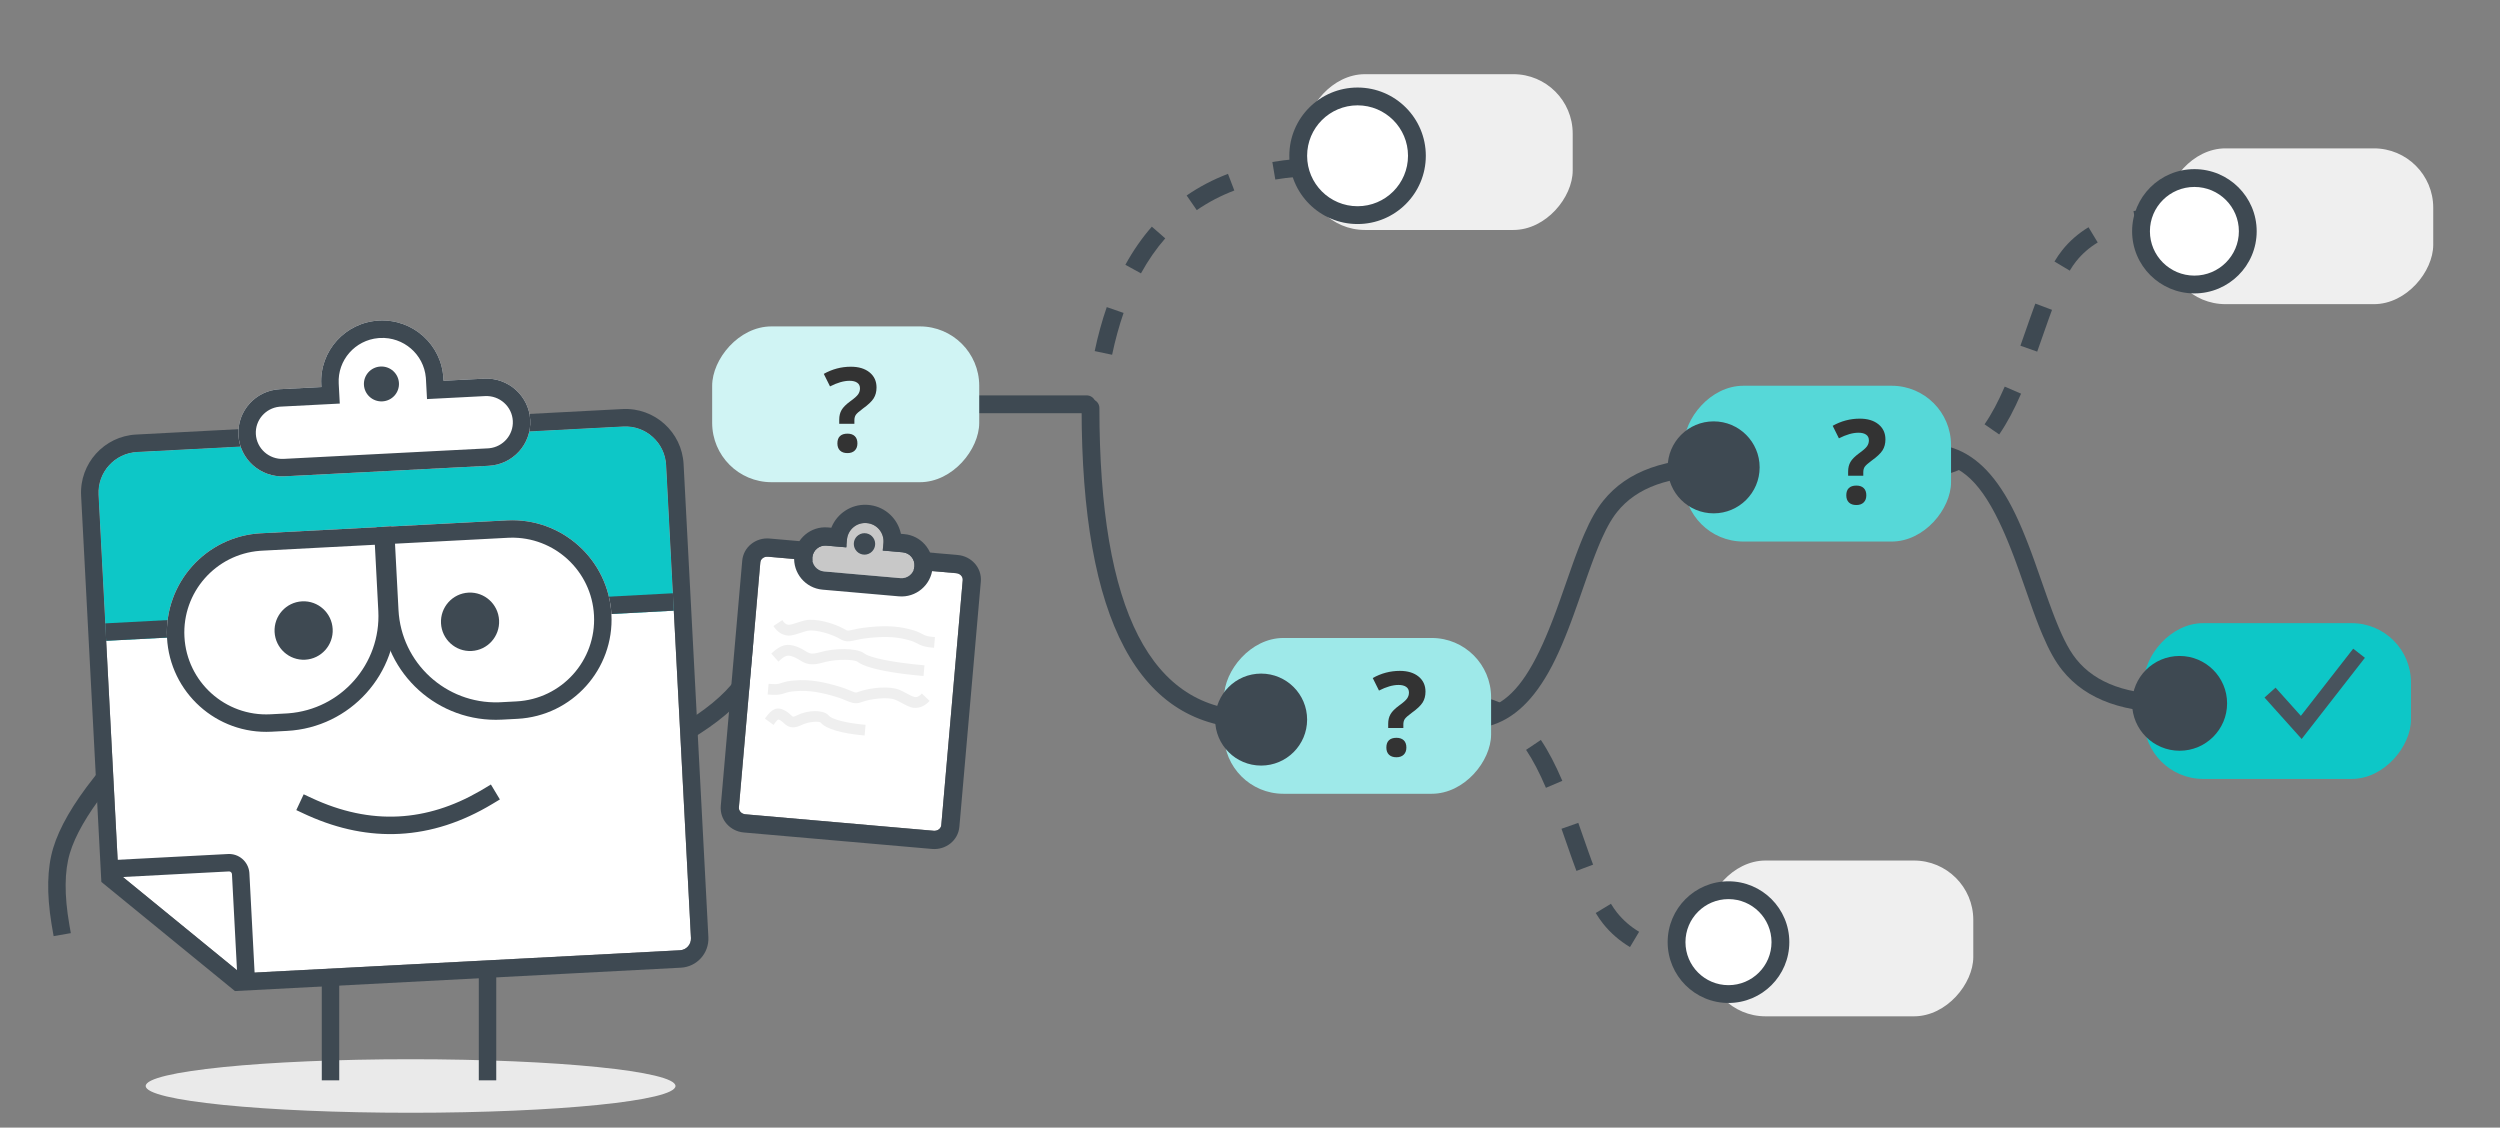 <svg width="337" height="152" xmlns="http://www.w3.org/2000/svg" xmlns:xlink="http://www.w3.org/1999/xlink"><rect width="100%" height="100%" fill="#808080" stroke="none"/><defs><path d="M80.896 5.996V69.851c0 3.031-2.457 5.487-5.487 5.487H9.762c-3.031 0-5.487-2.457-5.487-5.487V18.751L20.042 4.428H79.328c.866 0 1.568.702 1.568 1.568Z" id="a"/><path d="M73.508 2.759c3.026-.159 5.608 2.166 5.767 5.193l1.029 19.638-76.514 4.063-1.031-19.691c-.155-2.953 2.054-5.482 4.972-5.751l.22-.016Z" id="b"/><path d="m80.18 25.242.123 2.347-76.513 4.063-.123-2.35 76.513-4.06Z" id="c"/></defs><g fill="none" fill-rule="evenodd"><g transform="matrix(1 0 0 -1 96 137)"><path d="M136.02 75.158c-7.33.25-12.673-1.62-15.916-5.678-.915-1.145-1.703-2.541-2.544-4.487l-.283-.669c-.095-.23-.191-.467-.288-.712l-.295-.758-.304-.806-.314-.857-1.874-5.328-.337-.933c-.056-.153-.112-.304-.168-.454l-.334-.883c-.111-.289-.222-.572-.332-.851l-.331-.818c-.11-.267-.22-.529-.33-.786l-.33-.754c-.055-.123-.11-.245-.165-.365l-.331-.706-.331-.675-.333-.643-.335-.613c-2.352-4.181-4.88-6.112-8.319-6.2l-.247-.003v-2.4c3.787 0 6.825 1.871 9.322 5.336 1.355 1.88 2.483 4.063 3.678 7.01l.361.907.366.956.374 1.007.614 1.717 1.319 3.768.457 1.271.291.784.281.737c.046.119.092.236.138.351l.269.669.263.626.257.586c.17.377.337.729.504 1.058l.249.477c.413.767.824 1.4 1.258 1.943 2.645 3.309 7.109 4.927 13.499 4.79l.46-.013.082 2.399Z" fill="#3E4952" fill-rule="nonzero"/><rect fill="#0DC7C7" x="193" y="32" width="36" height="21" rx="8"/><rect fill="#EFEFEF" x="196" y="96" width="36" height="21" rx="8"/><g transform="matrix(1 0 0 -1 163.98 113)"><path d="M33.851 71.991c-7.29.248-12.606-1.609-15.832-5.637-.961-1.2-1.781-2.678-2.671-4.781l-.284-.685-.29-.729-.298-.776-.307-.825c-.052-.142-.105-.286-.157-.432l-1.863-5.288-.335-.926-.333-.893-.331-.86-.329-.828-.329-.795c-.055-.13-.109-.258-.164-.386l-.328-.748c-2.789-6.22-5.603-9.022-9.754-9.128L-4e-7 38.272v-2.4c3.768 0 6.791 1.858 9.275 5.298 1.415 1.959 2.582 4.251 3.837 7.403l.361.924.368.974.376 1.026 1.733 4.923c.104.293.206.577.306.853l.438 1.186.28.731.272.685.264.642.258.601.254.562.25.525c.539 1.098 1.061 1.95 1.621 2.649 2.628 3.282 7.066 4.887 13.42 4.751l.457-.013.081 2.399Z" fill="#3E4952" fill-rule="nonzero"/><path d="M33.77 6.474c-2.115-.072-4.028.045-5.738.348l-.418-2.363c1.884-.334 3.963-.46 6.238-.383l-.081 2.399Zm-10.976 2.211c-1.133.684-2.098 1.525-2.901 2.527-.293.365-.583.789-.871 1.271L16.963 11.251c.342-.571.693-1.083 1.057-1.538.981-1.224 2.161-2.253 3.534-3.082l1.24 2.055Zm-6.161 9.082-.396 1.078-1.603 4.556-2.263-.799 1.317-3.757.43-1.198.266-.721 2.248.841Zm-4.174 11.301c-.937 2.165-1.894 3.972-2.948 5.495l-1.973-1.366c.954-1.378 1.84-3.052 2.719-5.083l2.203.953Zm-7.727 9.979c-1.444.759-3.02 1.149-4.732 1.149v-2.4c1.322 0 2.516-.295 3.615-.873l1.116 2.125Z" fill="#3E4952" fill-rule="nonzero"/><ellipse fill="#3E4952" transform="rotate(-90 33.831 70.812)" cx="33.831" cy="70.812" rx="5.188" ry="5.202"/><path d="M27.429 70.812c0 3.529 2.867 6.388 6.402 6.388 3.535 0 6.402-2.859 6.402-6.388 0-3.529-2.867-6.388-6.402-6.388-3.535 0-6.402 2.859-6.402 6.388Zm2.4 0c0-2.202 1.791-3.988 4.002-3.988 2.211 0 4.002 1.786 4.002 3.988 0 2.202-1.791 3.988-4.002 3.988-2.211 0-4.002-1.786-4.002-3.988Z" fill="#3E4952" fill-rule="nonzero"/><ellipse fill="#FFF" transform="scale(1 -1) rotate(-90 28.649 0)" cx="35.825" cy="7.176" rx="7.176" ry="7.196"/><path d="M27.429 7.176c0-4.627 3.76-8.376 8.396-8.376 4.636 0 8.396 3.749 8.396 8.376 0 4.627-3.76 8.376-8.396 8.376-4.636 0-8.396-3.749-8.396-8.376Zm2.4 0c0 3.3 2.684 5.976 5.996 5.976s5.996-2.676 5.996-5.976c0-3.3-2.684-5.976-5.996-5.976-3.312 0-5.996 2.676-5.996 5.976Z" fill="#3E4952" fill-rule="nonzero"/></g><path d="M135.939 9.2c-2.115-.072-4.028.044-5.741.345l-.416-2.364c1.885-.332 3.964-.457 6.238-.38l-.082 2.399Zm-10.986 2.196c-1.164.695-2.153 1.554-2.974 2.581-.277.347-.551.745-.825 1.195l-2.052-1.245c.325-.535.657-1.017 1.002-1.449 1.001-1.253 2.209-2.302 3.618-3.143l1.231 2.06Zm-8.449 8.207 2.247.844-.233.628-.372 1.03-1.392 3.974-2.264-.796 1.26-3.605.266-.745.37-1.013c.04-.107.079-.213.118-.317Zm-1.904 12.141c-.923 2.164-1.861 3.975-2.891 5.512l-1.994-1.336c.936-1.397 1.808-3.08 2.677-5.117l2.208.941Zm-7.54 10.099c-1.538.881-3.23 1.335-5.081 1.335v-2.4c1.43 0 2.712-.344 3.888-1.018l1.193 2.083Z" fill="#3E4952" fill-rule="nonzero"/><rect fill="#EFEFEF" x="80" y="106" width="36" height="21" rx="8"/><rect fill="#EFEFEF" x="134" width="36" height="21" rx="8"/><rect fill="#9EE9E9" x="69" y="30" width="36" height="21" rx="8"/><rect fill="#56D8D8" x="131" y="64" width="36" height="21" rx="8"/><path d="M51.564 89.672c.443 2.103.985 4.08 1.627 5.931l2.268-.786c-.608-1.754-1.123-3.634-1.546-5.64l-2.348.495Zm4.135 11.635c1.043 1.899 2.233 3.613 3.568 5.141l1.807-1.579c-1.22-1.396-2.31-2.968-3.272-4.718l-2.103 1.156Zm8.261 9.34c1.704 1.178 3.562 2.15 5.571 2.916l.855-2.242c-1.831-.698-3.518-1.581-5.062-2.648l-1.364 1.974Zm11.552 4.518c1.945.327 3.998.506 6.159.536l.034-2.4c-2.042-.029-3.973-.197-5.795-.503l-.398 2.367ZM49.8 82c0-28.575 7.66-43.2 23.2-43.2.663 0 1.2.537 1.2 1.2s-.537 1.2-1.2 1.2c-13.794 0-20.8 13.375-20.8 40.8 0 .663-.537 1.2-1.2 1.2s-1.2-.537-1.2-1.2Z" fill="#3E4952" fill-rule="nonzero"/><circle fill="#FFF" transform="rotate(-90 87 116)" cx="87" cy="116" r="8"/><path d="M77.8 116c0 5.081 4.119 9.2 9.2 9.2s9.2-4.119 9.2-9.2-4.119-9.2-9.2-9.2-9.2 4.119-9.2 9.2Zm2.4 0c0-3.756 3.044-6.8 6.8-6.8 3.756 0 6.8 3.044 6.8 6.8 0 3.756-3.044 6.8-6.8 6.8-3.756 0-6.8-3.044-6.8-6.8Z" fill="#3E4952" fill-rule="nonzero"/><circle fill="#3E4952" transform="rotate(-90 74 40)" cx="74" cy="40" r="5"/><path d="M67.8 40c0 3.424 2.776 6.2 6.2 6.2s6.2-2.776 6.2-6.2-2.776-6.2-6.2-6.2-6.2 2.776-6.2 6.2Zm2.4 0c0-2.099 1.701-3.8 3.8-3.8 2.099 0 3.8 1.701 3.8 3.8 0 2.099-1.701 3.8-3.8 3.8-2.099 0-3.8-1.701-3.8-3.8Z" fill="#3E4952" fill-rule="nonzero"/><circle fill="#3E4952" transform="rotate(-90 135 74)" cx="135" cy="74" r="5"/><path d="M128.8 74c0 3.424 2.776 6.2 6.2 6.2s6.2-2.776 6.2-6.2c0-3.424-2.776-6.2-6.2-6.2s-6.2 2.776-6.2 6.2Zm2.4 0c0-2.099 1.701-3.8 3.8-3.8 2.099 0 3.8 1.701 3.8 3.8 0 2.099-1.701 3.8-3.8 3.8-2.099 0-3.8-1.701-3.8-3.8Z" fill="#3E4952" fill-rule="nonzero"/><circle fill="#FFF" transform="matrix(0 1 1 0 127 -127)" cx="137" cy="10" r="7"/><path d="M128.8 10c0-4.529 3.671-8.2 8.2-8.2 4.529 0 8.2 3.671 8.2 8.2 0 4.529-3.671 8.2-8.2 8.2-4.529 0-8.2-3.671-8.2-8.2Zm2.4 0c0 3.203 2.597 5.8 5.8 5.8 3.203 0 5.8-2.597 5.8-5.8s-2.597-5.8-5.8-5.8c-3.203 0-5.8 2.597-5.8 5.8ZM50.5 81.3c.663 0 1.2.537 1.2 1.2 0 .621-.472 1.132-1.077 1.194L50.5 83.7h-19c-.663 0-1.2-.537-1.2-1.2 0-.621.472-1.132 1.077-1.194L31.5 81.3h19Z" fill="#3E4952" fill-rule="nonzero"/><rect fill="#D0F4F4" y="72" width="36" height="21" rx="8"/><path d="M91.128 38.87v.571c0 .494.105.923.316 1.288.211.365.596.753 1.157 1.164.54.386.896.699 1.068.941.172.242.258.512.258.81 0 .334-.123.589-.37.763-.247.175-.591.262-1.033.262-.771 0-1.65-.252-2.637-.756l-.841 1.689c1.146.643 2.362.964 3.648.964 1.059 0 1.901-.254 2.526-.763.625-.509.937-1.188.937-2.036 0-.566-.129-1.054-.386-1.465-.257-.411-.745-.874-1.465-1.388-.494-.365-.806-.643-.937-.833-.131-.19-.197-.44-.197-.748v-.463h-2.044Zm-.247-2.637c0 .432.116.758.347.979.231.221.568.332 1.01.332.427 0 .757-.113.991-.339.234-.226.351-.55.351-.972 0-.406-.118-.726-.355-.96-.236-.234-.566-.351-.987-.351-.432 0-.766.114-1.003.343-.236.229-.355.551-.355.968ZM17.128 79.87v.571c0 .494.105.923.316 1.288.211.365.596.753 1.157 1.164.54.386.896.699 1.068.941.172.242.258.512.258.81 0 .334-.123.589-.37.763-.247.175-.591.262-1.033.262-.771 0-1.65-.252-2.637-.756l-.841 1.689c1.146.643 2.362.964 3.648.964 1.059 0 1.901-.254 2.526-.763.625-.509.937-1.188.937-2.036 0-.566-.129-1.054-.386-1.465-.257-.411-.745-.874-1.465-1.388-.494-.365-.806-.643-.937-.833-.131-.19-.197-.44-.197-.748v-.463h-2.044Zm-.247-2.637c0 .432.116.758.347.979.231.221.568.332 1.01.332.427 0 .757-.113.991-.339.234-.226.351-.55.351-.972 0-.406-.118-.726-.355-.96-.236-.234-.566-.351-.987-.351-.432 0-.766.114-1.003.343-.236.229-.355.551-.355.968ZM153.128 72.87v.571c0 .494.105.923.316 1.288.211.365.596.753 1.157 1.164.54.386.896.699 1.068.941.172.242.258.512.258.81 0 .334-.123.589-.37.763-.247.175-.591.262-1.033.262-.771 0-1.65-.252-2.637-.756l-.841 1.689c1.146.643 2.362.964 3.648.964 1.059 0 1.901-.254 2.526-.763.625-.509.937-1.188.937-2.036 0-.566-.129-1.054-.386-1.465-.257-.411-.745-.874-1.465-1.388-.494-.365-.806-.643-.937-.833-.131-.19-.197-.44-.197-.748v-.463h-2.044Zm-.247-2.637c0 .432.116.758.347.979.231.221.568.332 1.01.332.427 0 .757-.113.991-.339.234-.226.351-.55.351-.972 0-.406-.118-.726-.355-.96-.236-.234-.566-.351-.987-.351-.432 0-.766.114-1.003.343-.236.229-.355.551-.355.968Z" fill="#333" fill-rule="nonzero"/><path fill="#48535D" fill-rule="nonzero" d="m221.211 49.558 1.578-1.229-8.525-10.944-5.009 5.586 1.489 1.335L214.156 40.502z"/></g><g transform="translate(3.596 37.455)"><ellipse fill="#EAEAEA" cx="51.752" cy="108.938" rx="35.707" ry="3.608"/><path fill="#3E4952" fill-rule="nonzero" d="M42.133 93.215v14.958h-2.352V93.215zM63.298 93.215v14.958h-2.352V93.215z"/><g transform="translate(6.927 17.275)"><use fill="#FFF" transform="scale(1 -1) rotate(3 1565.658 0)" xlink:href="#a"/><use fill="#0DC7C7" xlink:href="#b"/><use fill="#3E4952" xlink:href="#c"/><path d="m81.257 75.715-60.112 3.15L3.139 64.154.41 12.084C.184 7.761 3.505 4.073 7.828 3.846L73.385.41c4.323-.227 8.012 3.095 8.239 7.418l3.342 63.768c.113 2.162-1.547 4.006-3.709 4.119Zm-.123-2.348c.865-.045 1.529-.783 1.484-1.648l-3.342-63.768c-.159-3.026-2.741-5.351-5.767-5.193L7.951 6.194c-3.026.159-5.351 2.741-5.193 5.767l2.674 51.03L21.929 76.469l59.205-3.103Z" fill="#3E4952" fill-rule="nonzero"/></g><path d="m28.477 95.731-.804-15.345c-.01-.189-.152-.34-.333-.367l-.079-.004-16.048.841-.123-2.348 16.048-.841c1.457-.076 2.708.999 2.87 2.43l.014.167.804 15.345-2.348.123Z" fill="#3E4952" fill-rule="nonzero"/><path d="m49.158 33.508-17.566.921c-7.387.387-13.062 6.69-12.675 14.077.387 7.387 6.69 13.062 14.077 12.675l2.095-.11c8.544-.448 15.108-7.737 14.66-16.282l-.591-11.28Z" fill="#FFF"/><path d="m47.181 33.611 17.566-.921c7.387-.387 13.69 5.288 14.077 12.675.387 7.387-5.288 13.69-12.675 14.077l-2.095.11c-8.544.448-15.834-6.116-16.282-14.66l-.591-11.28Z" fill="#FFF"/><path d="M31.592 34.428c-7.387.387-13.062 6.69-12.675 14.077.387 7.387 6.69 13.062 14.077 12.675l2.095-.11c8.544-.448 15.108-7.737 14.66-16.282l-.591-11.28-17.566.921Zm15.809 10.483c.374 7.144-5.03 13.254-12.125 13.79l-.31.02-2.095.11c-6.09.319-11.286-4.359-11.605-10.449-.314-5.994 4.212-11.121 10.16-11.586l.289-.019 15.219-.798.467 8.933Z" fill="#3E4952" fill-rule="nonzero"/><path d="M64.747 32.691c7.387-.387 13.69 5.288 14.077 12.675.387 7.387-5.288 13.69-12.675 14.077l-2.095.11c-8.544.448-15.834-6.116-16.282-14.66l-.591-11.28 17.566-.921ZM50.12 44.769c.374 7.144 6.387 12.655 13.5 12.448l.31-.013 2.095-.11c6.09-.319 10.769-5.515 10.449-11.605-.314-5.994-5.351-10.62-11.316-10.461l-.289.011-15.218.797.469 8.933Z" fill="#3E4952" fill-rule="nonzero"/><g transform="rotate(-3 853.142 -612.286)" fill="#3E4952"><ellipse transform="matrix(-1 0 0 1 52.765 0)" cx="26.383" cy="3.939" rx="3.92" ry="3.939"/><ellipse transform="matrix(-1 0 0 1 7.839 0)" cx="3.92" cy="3.939" rx="3.92" ry="3.939"/></g><path d="m62.576 68.294 1.212 2.015-1.008.606c-4.092 2.462-8.265 3.81-12.509 4.033-4.067.213-8.178-.609-12.321-2.456l-.541-.247-1.065-.498.995-2.131 1.065.498c3.988 1.862 7.899 2.687 11.744 2.485 3.678-.193 7.318-1.325 10.928-3.409l.492-.29 1.008-.606Z" fill="#3E4952" fill-rule="nonzero"/><path d="m61.666 13.588-5.478.282-.019-.351c-.241-4.522-4.12-7.999-8.665-7.765-4.544.234-8.033 4.09-7.792 8.613l.019.351-5.6.289c-3.259.168-5.76 2.933-5.588 6.176.173 3.243 2.955 5.736 6.213 5.568l27.535-1.419c3.259-.168 5.76-2.933 5.588-6.176-.173-3.243-2.955-5.736-6.213-5.568Z" fill="#FFF"/><path d="M47.504 5.755c-4.544.234-8.033 4.09-7.792 8.613l.019.351-5.6.289c-3.259.168-5.76 2.933-5.588 6.176.173 3.243 2.955 5.736 6.213 5.568l27.535-1.419c3.259-.168 5.76-2.933 5.588-6.176-.173-3.243-2.955-5.736-6.213-5.568l-5.478.282-.019-.351c-.241-4.522-4.12-7.999-8.665-7.765Zm.121 2.349c3.178-.164 5.897 2.205 6.18 5.322l.016.219.144 2.695 7.823-.403c1.966-.101 3.64 1.399 3.744 3.344.1 1.877-1.299 3.49-3.166 3.687l-.195.015-27.535 1.419c-1.966.101-3.64-1.399-3.744-3.344-.1-1.877 1.299-3.49 3.166-3.687l.195-.015 7.953-.41-.144-2.703c-.168-3.148 2.205-5.846 5.345-6.124l.22-.015Z" fill="#3E4952" fill-rule="nonzero"/><path d="M47.947 16.651c-1.303.067-2.416-.93-2.485-2.227-.069-1.297.932-2.403 2.235-2.47 1.303-.067 2.416.93 2.485 2.227.069 1.297-.932 2.403-2.235 2.47ZM99.45 42.407l2.319.393-.197 1.159c-.763 4.498-1.889 7.99-3.403 10.486-1.469 2.422-3.941 4.742-7.407 6.98l-.458.292-.996.626-1.251-1.991.996-.626c3.421-2.15 5.786-4.325 7.105-6.5 1.282-2.115 2.291-5.163 3.004-9.136l.091-.523.197-1.159Z" fill="#3E4952" fill-rule="nonzero"/><g transform="translate(93.277 29.189)"><path d="m28.99 45.344-25.387-2.221c-.523-.046-.914-.461-.874-.926L5.619 9.161c.041-.466.498-.806 1.021-.761L32.028 10.622c.523.046.914.461.874.926l-2.89 33.035c-.041.466-.498.806-1.021.761Z" fill="#FFF" fill-rule="nonzero"/><path d="M32.242 8.171 6.855 5.949c-1.81-.158-3.511 1.109-3.677 2.998L.288 41.983c-.165 1.89 1.29 3.433 3.1 3.591l25.387 2.221c1.81.158 3.511-1.109 3.677-2.998l2.89-33.035c.165-1.89-1.29-3.433-3.1-3.591Zm-.214 2.451c.523.046.914.461.874.926l-2.89 33.035c-.041.466-.498.806-1.021.761l-25.387-2.221c-.523-.046-.914-.461-.874-.926L5.619 9.161c.041-.466.498-.806 1.021-.761L32.028 10.622Z" fill="#3E4952" fill-rule="nonzero"/><path d="M14.221 10.39c-.962-.084-1.674-.932-1.59-1.895.084-.962.932-1.674 1.895-1.59l2.681.234.092-1.045c.118-1.347 1.305-2.343 2.652-2.225l.038.003c1.347.118 2.343 1.305 2.225 2.652l-.092 1.045 2.682.236c.962.084 1.674.932 1.59 1.895-.084.962-.932 1.674-1.895 1.59l-10.279-.899Z" fill="#C8C8C8"/><path d="m20.168 1.418-.268-.016c-2.049-.068-3.876 1.151-4.658 2.964l-.052.127-.457-.039c-2.306-.202-4.339 1.512-4.542 3.828-.203 2.316 1.503 4.357 3.809 4.559l10.294.901c2.306.202 4.34-1.512 4.543-3.828l.014-.247c.066-2.213-1.6-4.117-3.824-4.312l-.457-.041-.028-.133c-.455-1.918-2.037-3.434-4.061-3.727l-.312-.035Zm-.181 2.454c1.348.118 2.345 1.311 2.227 2.665l-.091 1.032 2.69.236c.958.084 1.667.932 1.583 1.894-.084.962-.929 1.674-1.887 1.591l-10.294-.901c-.958-.084-1.667-.932-1.583-1.894.084-.962.929-1.674 1.887-1.591l2.689.234.09-1.032c.112-1.283 1.185-2.249 2.444-2.247l.245.012Z" fill="#3E4952" fill-rule="nonzero"/><path d="M19.488 17.985c2.406-.309 4.377-.31 6.29.202l.507.141c.354.105.569.191.9.355l.469.24c.252.131.497.205 1.039.269l.467.047-.126 1.442c-.953-.083-1.438-.188-1.893-.399l-.563-.286c-.17-.085-.298-.142-.436-.193l-.307-.099-.429-.118c-1.693-.453-3.5-.452-5.736-.165-.179.023-.35.05-.522.081l-1.012.218c-.396.083-.676.109-.979.064-.265-.039-.516-.132-.767-.285-1.075-.653-3.349-1.338-4.412-1.11l-.281.069c-.049.013-.099.028-.152.044l-.892.287-.436.128c-.654.174-.985.158-1.502-.027-.439-.157-.822-.458-1.165-.908l-.168-.237 1.202-.799c.223.339.423.512.616.581l.129.036c.132.024.28.012.529-.051l.285-.08.594-.191c.377-.125.648-.204.94-.267 1.406-.301 3.779.368 5.19 1.133l.269.154c.091.055.16.081.229.091.08.012.181.006.343-.023l1.055-.227.127-.025c.196-.036.393-.067.598-.093ZM16.475 25.976c-2.316-.722-4.257-1.065-6.229-.894l-.523.051c-.366.042-.594.089-.948.193l-.503.155c-.271.085-.525.116-1.07.085l-.468-.035-.126 1.442c.953.083 1.449.065 1.933-.064l.604-.184c.303-.09.478-.126.782-.159l.443-.042c1.746-.152 3.525.163 5.678.834.172.054.336.11.5.171l.958.39c.375.15.647.224.953.233.268.008.531-.041.804-.147 1.172-.456 3.53-.736 4.538-.327.087.035.174.073.265.117l.298.15.673.358.407.201c.614.285.943.327 1.484.234.459-.079.889-.308 1.305-.692l.207-.205-1.045-.996c-.279.295-.506.431-.708.466-.159.027-.295.015-.536-.082l-.235-.105-.487-.25-.207-.111c-.35-.189-.602-.314-.879-.426-1.333-.541-3.785-.294-5.307.214l-.291.105c-.099.039-.172.052-.241.05-.08-.002-.179-.025-.334-.082l-1.029-.418-.091-.035c-.187-.069-.375-.134-.572-.195ZM13.69 21.271c2.043-.586 4.759-.551 5.79.064l.142.097c.122.096.312.196.569.297l.34.123c.186.062.395.124.628.186l.496.124.557.123.617.12c.108.02.218.04.331.059l.705.116.763.112.82.107.877.101.932.094.486.044-.126 1.442-.516-.047-.989-.1-.931-.108c-.15-.019-.298-.038-.444-.057l-.845-.119-.786-.126-.727-.132c-.116-.022-.23-.045-.341-.068l-.638-.14c-.101-.024-.2-.048-.297-.072l-.548-.148c-.863-.25-1.474-.517-1.823-.792-.422-.332-2.649-.402-4.366.017l-.281.074c-1.269.364-2.017.316-2.797-.11l-.632-.375c-.191-.109-.368-.196-.567-.274-.735-.288-1.059-.212-1.72.355l-.315.28-.958-1.081.138-.124c1.143-1.029 1.966-1.331 3.378-.779.18.07.346.146.51.23l.323.179.531.316c.386.211.72.249 1.473.055l.239-.065ZM10.581 29.771c1.451-.703 3.371-.762 4.155-.069l.126.13c.304.369 1.611.823 3.784 1.104l.756.087.402.038-.126 1.442c-3.227-.282-5.25-.926-5.927-1.747-.142-.173-1.357-.171-2.339.228l-.206.092c-.955.462-1.611.429-2.222-.071l-.402-.359c-.105-.09-.199-.159-.303-.218-.198-.112-.283-.118-.506.151l-.172.222-.202.277-1.162-.855.093-.128c.841-1.159 1.523-1.571 2.658-.928.193.109.361.231.532.378l.375.337c.113.093.174.115.422.011l.264-.122Z" fill="#EFEFEF" fill-rule="nonzero"/><ellipse fill="#3E4952" cx="19.66" cy="6.676" rx="1.441" ry="1.447"/></g><path d="m11.663 67.861-1.844-1.46-.73.922c-2.832 3.576-4.674 6.75-5.516 9.545-.817 2.713-.886 6.102-.231 10.175l.09.535.201 1.158 2.317-.403-.201-1.158c-.692-3.981-.657-7.194.076-9.629.713-2.368 2.304-5.157 4.78-8.345l.328-.418.73-.922Z" fill="#3E4952" fill-rule="nonzero"/></g></g></svg>